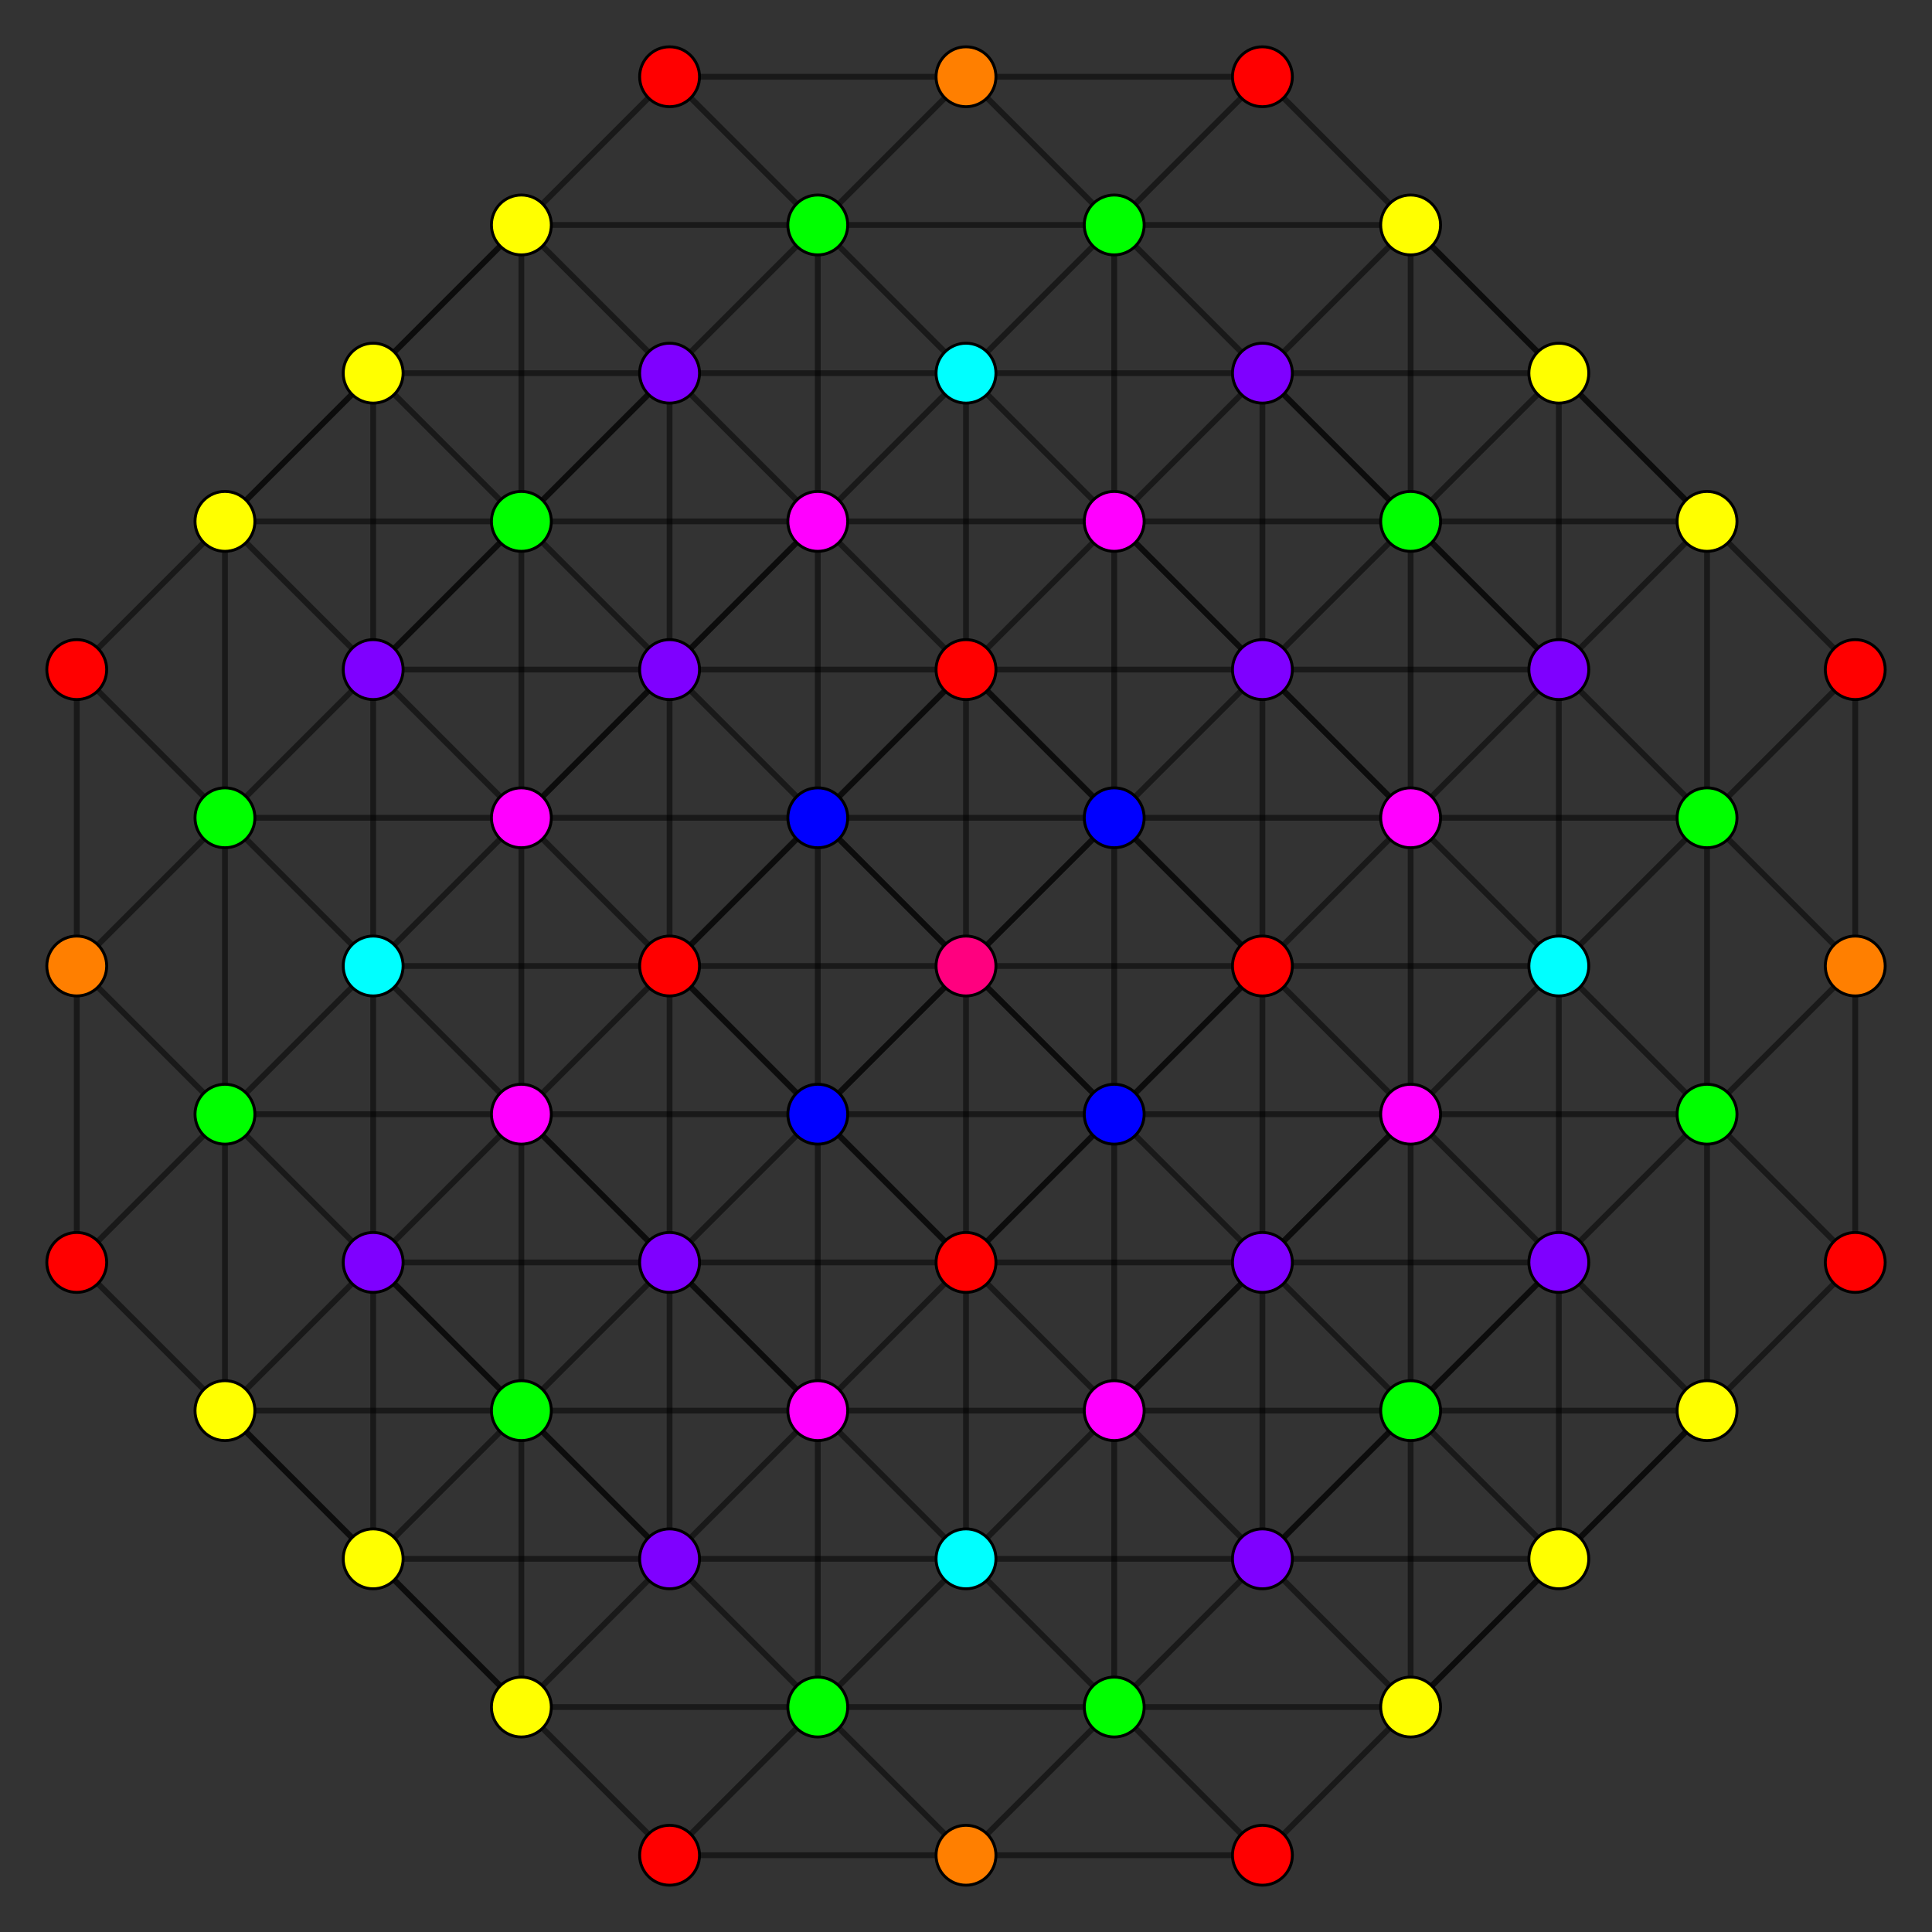 <?xml version="1.0" encoding="UTF-8" standalone="no"?>
<svg
xmlns="http://www.w3.org/2000/svg"
version="1.0"
width="2000" height="2000"
id="2_21_t02_D3.svg">
<rect width="100%" height="100%" fill="#333333" stroke="none"/>
<!-- v=2160 e=15120 -->
<!-- Projection: Point overlap:6 12 16 24 36 40 42 48 56 84 , visible v=69 e=307 -->
<g style="stroke:#000000;stroke-width:6.0;stroke-opacity:0.50;">
<line x1="386.300" y1="693.150" x2="693.150" y2="693.150"/>
<line x1="386.300" y1="693.150" x2="693.150" y2="386.300"/>
<line x1="386.300" y1="693.150" x2="386.300" y2="1000.000"/>
<line x1="386.300" y1="693.150" x2="232.875" y2="846.575"/>
<line x1="386.300" y1="693.150" x2="386.300" y2="693.150"/>
<line x1="386.300" y1="693.150" x2="232.875" y2="539.725"/>
<line x1="693.150" y1="693.150" x2="693.150" y2="386.300"/>
<line x1="693.150" y1="693.150" x2="693.150" y2="1000.000"/>
<line x1="693.150" y1="693.150" x2="539.725" y2="846.575"/>
<line x1="693.150" y1="693.150" x2="1000.000" y2="693.150"/>
<line x1="693.150" y1="693.150" x2="846.575" y2="539.725"/>
<line x1="693.150" y1="386.300" x2="693.150" y2="386.300"/>
<line x1="693.150" y1="386.300" x2="539.725" y2="232.875"/>
<line x1="693.150" y1="386.300" x2="1000.000" y2="386.300"/>
<line x1="693.150" y1="386.300" x2="846.575" y2="232.875"/>
<line x1="386.300" y1="1306.850" x2="693.150" y2="1306.850"/>
<line x1="386.300" y1="1306.850" x2="693.150" y2="1613.700"/>
<line x1="386.300" y1="1306.850" x2="386.300" y2="1000.000"/>
<line x1="386.300" y1="1306.850" x2="232.875" y2="1153.425"/>
<line x1="386.300" y1="1306.850" x2="386.300" y2="1306.850"/>
<line x1="386.300" y1="1306.850" x2="232.875" y2="1460.275"/>
<line x1="693.150" y1="1306.850" x2="693.150" y2="1613.700"/>
<line x1="693.150" y1="1306.850" x2="693.150" y2="1000.000"/>
<line x1="693.150" y1="1306.850" x2="539.725" y2="1153.425"/>
<line x1="693.150" y1="1306.850" x2="1000.000" y2="1306.850"/>
<line x1="693.150" y1="1306.850" x2="846.575" y2="1460.275"/>
<line x1="693.150" y1="1613.700" x2="693.150" y2="1613.700"/>
<line x1="693.150" y1="1613.700" x2="539.725" y2="1767.125"/>
<line x1="693.150" y1="1613.700" x2="1000.000" y2="1613.700"/>
<line x1="693.150" y1="1613.700" x2="846.575" y2="1767.125"/>
<line x1="386.300" y1="1000.000" x2="693.150" y2="1000.000"/>
<line x1="386.300" y1="1000.000" x2="386.300" y2="1000.000"/>
<line x1="386.300" y1="1000.000" x2="232.875" y2="846.575"/>
<line x1="386.300" y1="1000.000" x2="232.875" y2="1153.425"/>
<line x1="693.150" y1="1000.000" x2="693.150" y2="1000.000"/>
<line x1="693.150" y1="1000.000" x2="539.725" y2="846.575"/>
<line x1="693.150" y1="1000.000" x2="539.725" y2="1153.425"/>
<line x1="693.150" y1="1000.000" x2="1000.000" y2="693.150"/>
<line x1="693.150" y1="1000.000" x2="1000.000" y2="1306.850"/>
<line x1="693.150" y1="1000.000" x2="1000.000" y2="1000.000"/>
<line x1="693.150" y1="1000.000" x2="846.575" y2="846.575"/>
<line x1="693.150" y1="1000.000" x2="846.575" y2="1153.425"/>
<line x1="232.875" y1="846.575" x2="539.725" y2="846.575"/>
<line x1="232.875" y1="846.575" x2="232.875" y2="846.575"/>
<line x1="232.875" y1="846.575" x2="232.875" y2="1153.425"/>
<line x1="232.875" y1="846.575" x2="232.875" y2="539.725"/>
<line x1="232.875" y1="846.575" x2="79.450" y2="693.150"/>
<line x1="232.875" y1="846.575" x2="79.450" y2="1000.000"/>
<line x1="539.725" y1="846.575" x2="386.300" y2="693.150"/>
<line x1="539.725" y1="846.575" x2="539.725" y2="846.575"/>
<line x1="539.725" y1="846.575" x2="539.725" y2="1153.425"/>
<line x1="539.725" y1="846.575" x2="846.575" y2="539.725"/>
<line x1="539.725" y1="846.575" x2="846.575" y2="846.575"/>
<line x1="386.300" y1="693.150" x2="386.300" y2="386.300"/>
<line x1="386.300" y1="693.150" x2="539.725" y2="539.725"/>
<line x1="232.875" y1="1153.425" x2="539.725" y2="1153.425"/>
<line x1="232.875" y1="1153.425" x2="232.875" y2="1153.425"/>
<line x1="232.875" y1="1153.425" x2="232.875" y2="1460.275"/>
<line x1="232.875" y1="1153.425" x2="79.450" y2="1000.000"/>
<line x1="232.875" y1="1153.425" x2="79.450" y2="1306.850"/>
<line x1="539.725" y1="1153.425" x2="386.300" y2="1306.850"/>
<line x1="539.725" y1="1153.425" x2="539.725" y2="1153.425"/>
<line x1="539.725" y1="1153.425" x2="846.575" y2="1460.275"/>
<line x1="539.725" y1="1153.425" x2="846.575" y2="1153.425"/>
<line x1="386.300" y1="1306.850" x2="386.300" y2="1613.700"/>
<line x1="386.300" y1="1306.850" x2="539.725" y2="1460.275"/>
<line x1="232.875" y1="539.725" x2="539.725" y2="232.875"/>
<line x1="232.875" y1="539.725" x2="386.300" y2="386.300"/>
<line x1="232.875" y1="539.725" x2="232.875" y2="539.725"/>
<line x1="232.875" y1="539.725" x2="79.450" y2="693.150"/>
<line x1="539.725" y1="232.875" x2="386.300" y2="386.300"/>
<line x1="539.725" y1="232.875" x2="539.725" y2="232.875"/>
<line x1="539.725" y1="232.875" x2="846.575" y2="232.875"/>
<line x1="539.725" y1="232.875" x2="693.150" y2="79.450"/>
<line x1="386.300" y1="386.300" x2="693.150" y2="386.300"/>
<line x1="232.875" y1="1460.275" x2="539.725" y2="1767.125"/>
<line x1="232.875" y1="1460.275" x2="386.300" y2="1613.700"/>
<line x1="232.875" y1="1460.275" x2="232.875" y2="1460.275"/>
<line x1="232.875" y1="1460.275" x2="79.450" y2="1306.850"/>
<line x1="539.725" y1="1767.125" x2="386.300" y2="1613.700"/>
<line x1="539.725" y1="1767.125" x2="539.725" y2="1767.125"/>
<line x1="539.725" y1="1767.125" x2="846.575" y2="1767.125"/>
<line x1="539.725" y1="1767.125" x2="693.150" y2="1920.550"/>
<line x1="386.300" y1="1613.700" x2="693.150" y2="1613.700"/>
<line x1="79.450" y1="693.150" x2="79.450" y2="1000.000"/>
<line x1="79.450" y1="693.150" x2="79.450" y2="693.150"/>
<line x1="232.875" y1="539.725" x2="539.725" y2="539.725"/>
<line x1="79.450" y1="1000.000" x2="79.450" y2="1000.000"/>
<line x1="79.450" y1="1000.000" x2="79.450" y2="1306.850"/>
<line x1="79.450" y1="1306.850" x2="79.450" y2="1306.850"/>
<line x1="232.875" y1="1460.275" x2="539.725" y2="1460.275"/>
<line x1="1613.700" y1="693.150" x2="1306.850" y2="693.150"/>
<line x1="1613.700" y1="693.150" x2="1306.850" y2="386.300"/>
<line x1="1613.700" y1="693.150" x2="1613.700" y2="1000.000"/>
<line x1="1613.700" y1="693.150" x2="1767.125" y2="846.575"/>
<line x1="1613.700" y1="693.150" x2="1613.700" y2="693.150"/>
<line x1="1613.700" y1="693.150" x2="1767.125" y2="539.725"/>
<line x1="1306.850" y1="693.150" x2="1306.850" y2="386.300"/>
<line x1="1306.850" y1="693.150" x2="1306.850" y2="1000.000"/>
<line x1="1306.850" y1="693.150" x2="1460.275" y2="846.575"/>
<line x1="1306.850" y1="693.150" x2="1000.000" y2="693.150"/>
<line x1="1306.850" y1="693.150" x2="1153.425" y2="539.725"/>
<line x1="1306.850" y1="386.300" x2="1306.850" y2="386.300"/>
<line x1="1306.850" y1="386.300" x2="1460.275" y2="232.875"/>
<line x1="1306.850" y1="386.300" x2="1000.000" y2="386.300"/>
<line x1="1306.850" y1="386.300" x2="1153.425" y2="232.875"/>
<line x1="1613.700" y1="1306.850" x2="1306.850" y2="1306.850"/>
<line x1="1613.700" y1="1306.850" x2="1306.850" y2="1613.700"/>
<line x1="1613.700" y1="1306.850" x2="1613.700" y2="1000.000"/>
<line x1="1613.700" y1="1306.850" x2="1767.125" y2="1153.425"/>
<line x1="1613.700" y1="1306.850" x2="1613.700" y2="1306.850"/>
<line x1="1613.700" y1="1306.850" x2="1767.125" y2="1460.275"/>
<line x1="1306.850" y1="1306.850" x2="1306.850" y2="1613.700"/>
<line x1="1306.850" y1="1306.850" x2="1306.850" y2="1000.000"/>
<line x1="1306.850" y1="1306.850" x2="1460.275" y2="1153.425"/>
<line x1="1306.850" y1="1306.850" x2="1000.000" y2="1306.850"/>
<line x1="1306.850" y1="1306.850" x2="1153.425" y2="1460.275"/>
<line x1="1306.850" y1="1613.700" x2="1306.850" y2="1613.700"/>
<line x1="1306.850" y1="1613.700" x2="1460.275" y2="1767.125"/>
<line x1="1306.850" y1="1613.700" x2="1000.000" y2="1613.700"/>
<line x1="1306.850" y1="1613.700" x2="1153.425" y2="1767.125"/>
<line x1="1613.700" y1="1000.000" x2="1306.850" y2="1000.000"/>
<line x1="1613.700" y1="1000.000" x2="1613.700" y2="1000.000"/>
<line x1="1613.700" y1="1000.000" x2="1767.125" y2="846.575"/>
<line x1="1613.700" y1="1000.000" x2="1767.125" y2="1153.425"/>
<line x1="1306.850" y1="1000.000" x2="1306.850" y2="1000.000"/>
<line x1="1306.850" y1="1000.000" x2="1460.275" y2="846.575"/>
<line x1="1306.850" y1="1000.000" x2="1460.275" y2="1153.425"/>
<line x1="1306.850" y1="1000.000" x2="1000.000" y2="693.150"/>
<line x1="1306.850" y1="1000.000" x2="1000.000" y2="1306.850"/>
<line x1="1306.850" y1="1000.000" x2="1000.000" y2="1000.000"/>
<line x1="1306.850" y1="1000.000" x2="1153.425" y2="846.575"/>
<line x1="1306.850" y1="1000.000" x2="1153.425" y2="1153.425"/>
<line x1="1767.125" y1="846.575" x2="1460.275" y2="846.575"/>
<line x1="1767.125" y1="846.575" x2="1767.125" y2="846.575"/>
<line x1="1767.125" y1="846.575" x2="1767.125" y2="1153.425"/>
<line x1="1767.125" y1="846.575" x2="1767.125" y2="539.725"/>
<line x1="1767.125" y1="846.575" x2="1920.550" y2="693.150"/>
<line x1="1767.125" y1="846.575" x2="1920.550" y2="1000.000"/>
<line x1="1460.275" y1="846.575" x2="1613.700" y2="693.150"/>
<line x1="1460.275" y1="846.575" x2="1460.275" y2="846.575"/>
<line x1="1460.275" y1="846.575" x2="1460.275" y2="1153.425"/>
<line x1="1460.275" y1="846.575" x2="1153.425" y2="539.725"/>
<line x1="1460.275" y1="846.575" x2="1153.425" y2="846.575"/>
<line x1="1613.700" y1="693.150" x2="1613.700" y2="386.300"/>
<line x1="1613.700" y1="693.150" x2="1460.275" y2="539.725"/>
<line x1="1767.125" y1="1153.425" x2="1460.275" y2="1153.425"/>
<line x1="1767.125" y1="1153.425" x2="1767.125" y2="1153.425"/>
<line x1="1767.125" y1="1153.425" x2="1767.125" y2="1460.275"/>
<line x1="1767.125" y1="1153.425" x2="1920.550" y2="1000.000"/>
<line x1="1767.125" y1="1153.425" x2="1920.550" y2="1306.850"/>
<line x1="1460.275" y1="1153.425" x2="1613.700" y2="1306.850"/>
<line x1="1460.275" y1="1153.425" x2="1460.275" y2="1153.425"/>
<line x1="1460.275" y1="1153.425" x2="1153.425" y2="1460.275"/>
<line x1="1460.275" y1="1153.425" x2="1153.425" y2="1153.425"/>
<line x1="1613.700" y1="1306.850" x2="1613.700" y2="1613.700"/>
<line x1="1613.700" y1="1306.850" x2="1460.275" y2="1460.275"/>
<line x1="1767.125" y1="539.725" x2="1460.275" y2="232.875"/>
<line x1="1767.125" y1="539.725" x2="1613.700" y2="386.300"/>
<line x1="1767.125" y1="539.725" x2="1767.125" y2="539.725"/>
<line x1="1767.125" y1="539.725" x2="1920.550" y2="693.150"/>
<line x1="1460.275" y1="232.875" x2="1613.700" y2="386.300"/>
<line x1="1460.275" y1="232.875" x2="1460.275" y2="232.875"/>
<line x1="1460.275" y1="232.875" x2="1153.425" y2="232.875"/>
<line x1="1460.275" y1="232.875" x2="1306.850" y2="79.450"/>
<line x1="1613.700" y1="386.300" x2="1306.850" y2="386.300"/>
<line x1="1767.125" y1="1460.275" x2="1460.275" y2="1767.125"/>
<line x1="1767.125" y1="1460.275" x2="1613.700" y2="1613.700"/>
<line x1="1767.125" y1="1460.275" x2="1767.125" y2="1460.275"/>
<line x1="1767.125" y1="1460.275" x2="1920.550" y2="1306.850"/>
<line x1="1460.275" y1="1767.125" x2="1613.700" y2="1613.700"/>
<line x1="1460.275" y1="1767.125" x2="1460.275" y2="1767.125"/>
<line x1="1460.275" y1="1767.125" x2="1153.425" y2="1767.125"/>
<line x1="1460.275" y1="1767.125" x2="1306.850" y2="1920.550"/>
<line x1="1613.700" y1="1613.700" x2="1306.850" y2="1613.700"/>
<line x1="1920.550" y1="693.150" x2="1920.550" y2="1000.000"/>
<line x1="1920.550" y1="693.150" x2="1920.550" y2="693.150"/>
<line x1="1767.125" y1="539.725" x2="1460.275" y2="539.725"/>
<line x1="1920.550" y1="1000.000" x2="1920.550" y2="1000.000"/>
<line x1="1920.550" y1="1000.000" x2="1920.550" y2="1306.850"/>
<line x1="1920.550" y1="1306.850" x2="1920.550" y2="1306.850"/>
<line x1="1767.125" y1="1460.275" x2="1460.275" y2="1460.275"/>
<line x1="1000.000" y1="693.150" x2="1000.000" y2="386.300"/>
<line x1="1000.000" y1="693.150" x2="1000.000" y2="693.150"/>
<line x1="1000.000" y1="693.150" x2="846.575" y2="539.725"/>
<line x1="1000.000" y1="693.150" x2="1153.425" y2="539.725"/>
<line x1="1000.000" y1="693.150" x2="1000.000" y2="1000.000"/>
<line x1="1000.000" y1="693.150" x2="846.575" y2="846.575"/>
<line x1="1000.000" y1="693.150" x2="1153.425" y2="846.575"/>
<line x1="1000.000" y1="386.300" x2="1000.000" y2="386.300"/>
<line x1="1000.000" y1="386.300" x2="846.575" y2="232.875"/>
<line x1="1000.000" y1="386.300" x2="1153.425" y2="232.875"/>
<line x1="846.575" y1="539.725" x2="846.575" y2="232.875"/>
<line x1="846.575" y1="539.725" x2="693.150" y2="386.300"/>
<line x1="846.575" y1="539.725" x2="846.575" y2="539.725"/>
<line x1="846.575" y1="539.725" x2="1153.425" y2="539.725"/>
<line x1="846.575" y1="539.725" x2="846.575" y2="846.575"/>
<line x1="846.575" y1="232.875" x2="846.575" y2="232.875"/>
<line x1="846.575" y1="232.875" x2="1153.425" y2="232.875"/>
<line x1="846.575" y1="232.875" x2="693.150" y2="79.450"/>
<line x1="846.575" y1="232.875" x2="1000.000" y2="79.450"/>
<line x1="693.150" y1="386.300" x2="539.725" y2="539.725"/>
<line x1="1153.425" y1="539.725" x2="1153.425" y2="232.875"/>
<line x1="1153.425" y1="539.725" x2="1306.850" y2="386.300"/>
<line x1="1153.425" y1="539.725" x2="1153.425" y2="539.725"/>
<line x1="1153.425" y1="539.725" x2="1153.425" y2="846.575"/>
<line x1="1153.425" y1="232.875" x2="1153.425" y2="232.875"/>
<line x1="1153.425" y1="232.875" x2="1000.000" y2="79.450"/>
<line x1="1153.425" y1="232.875" x2="1306.850" y2="79.450"/>
<line x1="1306.850" y1="386.300" x2="1460.275" y2="539.725"/>
<line x1="1000.000" y1="1306.850" x2="1000.000" y2="1613.700"/>
<line x1="1000.000" y1="1306.850" x2="1000.000" y2="1306.850"/>
<line x1="1000.000" y1="1306.850" x2="846.575" y2="1460.275"/>
<line x1="1000.000" y1="1306.850" x2="1153.425" y2="1460.275"/>
<line x1="1000.000" y1="1306.850" x2="1000.000" y2="1000.000"/>
<line x1="1000.000" y1="1306.850" x2="846.575" y2="1153.425"/>
<line x1="1000.000" y1="1306.850" x2="1153.425" y2="1153.425"/>
<line x1="1000.000" y1="1613.700" x2="1000.000" y2="1613.700"/>
<line x1="1000.000" y1="1613.700" x2="846.575" y2="1767.125"/>
<line x1="1000.000" y1="1613.700" x2="1153.425" y2="1767.125"/>
<line x1="846.575" y1="1460.275" x2="846.575" y2="1767.125"/>
<line x1="846.575" y1="1460.275" x2="693.150" y2="1613.700"/>
<line x1="846.575" y1="1460.275" x2="846.575" y2="1460.275"/>
<line x1="846.575" y1="1460.275" x2="1153.425" y2="1460.275"/>
<line x1="846.575" y1="1460.275" x2="846.575" y2="1153.425"/>
<line x1="846.575" y1="1767.125" x2="846.575" y2="1767.125"/>
<line x1="846.575" y1="1767.125" x2="1153.425" y2="1767.125"/>
<line x1="846.575" y1="1767.125" x2="693.150" y2="1920.550"/>
<line x1="846.575" y1="1767.125" x2="1000.000" y2="1920.550"/>
<line x1="693.150" y1="1613.700" x2="539.725" y2="1460.275"/>
<line x1="1153.425" y1="1460.275" x2="1153.425" y2="1767.125"/>
<line x1="1153.425" y1="1460.275" x2="1306.850" y2="1613.700"/>
<line x1="1153.425" y1="1460.275" x2="1153.425" y2="1460.275"/>
<line x1="1153.425" y1="1460.275" x2="1153.425" y2="1153.425"/>
<line x1="1153.425" y1="1767.125" x2="1153.425" y2="1767.125"/>
<line x1="1153.425" y1="1767.125" x2="1000.000" y2="1920.550"/>
<line x1="1153.425" y1="1767.125" x2="1306.850" y2="1920.550"/>
<line x1="1306.850" y1="1613.700" x2="1460.275" y2="1460.275"/>
<line x1="1000.000" y1="1000.000" x2="1000.000" y2="1000.000"/>
<line x1="1000.000" y1="1000.000" x2="846.575" y2="846.575"/>
<line x1="1000.000" y1="1000.000" x2="1153.425" y2="1153.425"/>
<line x1="1000.000" y1="1000.000" x2="846.575" y2="1153.425"/>
<line x1="1000.000" y1="1000.000" x2="1153.425" y2="846.575"/>
<line x1="846.575" y1="846.575" x2="846.575" y2="846.575"/>
<line x1="846.575" y1="846.575" x2="693.150" y2="693.150"/>
<line x1="846.575" y1="846.575" x2="846.575" y2="1153.425"/>
<line x1="846.575" y1="846.575" x2="1153.425" y2="846.575"/>
<line x1="846.575" y1="846.575" x2="1153.425" y2="1153.425"/>
<line x1="693.150" y1="693.150" x2="693.150" y2="693.150"/>
<line x1="846.575" y1="1153.425" x2="846.575" y2="1153.425"/>
<line x1="846.575" y1="1153.425" x2="693.150" y2="1306.850"/>
<line x1="846.575" y1="1153.425" x2="1153.425" y2="846.575"/>
<line x1="846.575" y1="1153.425" x2="1153.425" y2="1153.425"/>
<line x1="693.150" y1="1306.850" x2="693.150" y2="1306.850"/>
<line x1="1153.425" y1="846.575" x2="1153.425" y2="846.575"/>
<line x1="1153.425" y1="846.575" x2="1306.850" y2="693.150"/>
<line x1="1153.425" y1="846.575" x2="1153.425" y2="1153.425"/>
<line x1="1306.850" y1="693.150" x2="1306.850" y2="693.150"/>
<line x1="1153.425" y1="1153.425" x2="1153.425" y2="1153.425"/>
<line x1="1153.425" y1="1153.425" x2="1306.850" y2="1306.850"/>
<line x1="1306.850" y1="1306.850" x2="1306.850" y2="1306.850"/>
<line x1="693.150" y1="693.150" x2="539.725" y2="539.725"/>
<line x1="539.725" y1="539.725" x2="539.725" y2="539.725"/>
<line x1="539.725" y1="539.725" x2="539.725" y2="846.575"/>
<line x1="539.725" y1="539.725" x2="846.575" y2="539.725"/>
<line x1="539.725" y1="539.725" x2="539.725" y2="232.875"/>
<line x1="539.725" y1="846.575" x2="386.300" y2="1000.000"/>
<line x1="539.725" y1="1153.425" x2="539.725" y2="1460.275"/>
<line x1="539.725" y1="1153.425" x2="386.300" y2="1000.000"/>
<line x1="846.575" y1="539.725" x2="1000.000" y2="386.300"/>
<line x1="1153.425" y1="539.725" x2="1460.275" y2="539.725"/>
<line x1="1153.425" y1="539.725" x2="1000.000" y2="386.300"/>
<line x1="693.150" y1="1306.850" x2="539.725" y2="1460.275"/>
<line x1="539.725" y1="1460.275" x2="539.725" y2="1460.275"/>
<line x1="539.725" y1="1460.275" x2="846.575" y2="1460.275"/>
<line x1="539.725" y1="1460.275" x2="539.725" y2="1767.125"/>
<line x1="846.575" y1="1460.275" x2="1000.000" y2="1613.700"/>
<line x1="1153.425" y1="1460.275" x2="1460.275" y2="1460.275"/>
<line x1="1153.425" y1="1460.275" x2="1000.000" y2="1613.700"/>
<line x1="1306.850" y1="693.150" x2="1460.275" y2="539.725"/>
<line x1="1460.275" y1="539.725" x2="1460.275" y2="539.725"/>
<line x1="1460.275" y1="539.725" x2="1460.275" y2="846.575"/>
<line x1="1460.275" y1="539.725" x2="1460.275" y2="232.875"/>
<line x1="1460.275" y1="846.575" x2="1613.700" y2="1000.000"/>
<line x1="1460.275" y1="1153.425" x2="1460.275" y2="1460.275"/>
<line x1="1460.275" y1="1153.425" x2="1613.700" y2="1000.000"/>
<line x1="1306.850" y1="1306.850" x2="1460.275" y2="1460.275"/>
<line x1="1460.275" y1="1460.275" x2="1460.275" y2="1460.275"/>
<line x1="1460.275" y1="1460.275" x2="1460.275" y2="1767.125"/>
<line x1="693.150" y1="79.450" x2="693.150" y2="79.450"/>
<line x1="693.150" y1="79.450" x2="1000.000" y2="79.450"/>
<line x1="1000.000" y1="79.450" x2="1000.000" y2="79.450"/>
<line x1="1000.000" y1="79.450" x2="1306.850" y2="79.450"/>
<line x1="1306.850" y1="79.450" x2="1306.850" y2="79.450"/>
<line x1="693.150" y1="1920.550" x2="693.150" y2="1920.550"/>
<line x1="693.150" y1="1920.550" x2="1000.000" y2="1920.550"/>
<line x1="1000.000" y1="1920.550" x2="1000.000" y2="1920.550"/>
<line x1="1000.000" y1="1920.550" x2="1306.850" y2="1920.550"/>
<line x1="1306.850" y1="1920.550" x2="1306.850" y2="1920.550"/>
<line x1="539.725" y1="539.725" x2="386.300" y2="386.300"/>
<line x1="539.725" y1="1460.275" x2="386.300" y2="1613.700"/>
<line x1="1460.275" y1="539.725" x2="1613.700" y2="386.300"/>
<line x1="1460.275" y1="1460.275" x2="1613.700" y2="1613.700"/>
<line x1="386.300" y1="386.300" x2="386.300" y2="386.300"/>
<line x1="386.300" y1="1613.700" x2="386.300" y2="1613.700"/>
<line x1="1613.700" y1="386.300" x2="1613.700" y2="386.300"/>
<line x1="1613.700" y1="1613.700" x2="1613.700" y2="1613.700"/>
</g>
<g style="stroke:#000000;stroke-width:3.0;fill:#ff0000">
<circle cx="79.450" cy="693.150" r="31.0"/>
<circle cx="79.450" cy="1306.850" r="31.0"/>
<circle cx="1920.550" cy="693.150" r="31.0"/>
<circle cx="1920.550" cy="1306.850" r="31.0"/>
<circle cx="693.150" cy="79.450" r="31.0"/>
<circle cx="1306.850" cy="79.450" r="31.0"/>
<circle cx="693.150" cy="1920.550" r="31.0"/>
<circle cx="1306.850" cy="1920.550" r="31.0"/>
</g>
<g style="stroke:#000000;stroke-width:3.0;fill:#ff7f00">
<circle cx="79.450" cy="1000.000" r="31.0"/>
<circle cx="1920.550" cy="1000.000" r="31.0"/>
<circle cx="1000.000" cy="79.450" r="31.0"/>
<circle cx="1000.000" cy="1920.550" r="31.0"/>
</g>
<g style="stroke:#000000;stroke-width:3.0;fill:#ffff00">
<circle cx="232.875" cy="539.725" r="31.0"/>
<circle cx="539.725" cy="232.875" r="31.0"/>
<circle cx="386.300" cy="386.300" r="31.0"/>
<circle cx="232.875" cy="1460.275" r="31.0"/>
<circle cx="539.725" cy="1767.125" r="31.0"/>
<circle cx="386.300" cy="1613.700" r="31.0"/>
<circle cx="1767.125" cy="539.725" r="31.0"/>
<circle cx="1460.275" cy="232.875" r="31.0"/>
<circle cx="1613.700" cy="386.300" r="31.0"/>
<circle cx="1767.125" cy="1460.275" r="31.0"/>
<circle cx="1460.275" cy="1767.125" r="31.0"/>
<circle cx="1613.700" cy="1613.700" r="31.0"/>
</g>
<g style="stroke:#000000;stroke-width:3.0;fill:#00ff00">
<circle cx="232.875" cy="846.575" r="31.0"/>
<circle cx="232.875" cy="1153.425" r="31.0"/>
<circle cx="1767.125" cy="846.575" r="31.0"/>
<circle cx="1767.125" cy="1153.425" r="31.0"/>
<circle cx="846.575" cy="232.875" r="31.0"/>
<circle cx="1153.425" cy="232.875" r="31.0"/>
<circle cx="846.575" cy="1767.125" r="31.0"/>
<circle cx="1153.425" cy="1767.125" r="31.0"/>
<circle cx="539.725" cy="539.725" r="31.0"/>
<circle cx="539.725" cy="1460.275" r="31.0"/>
<circle cx="1460.275" cy="539.725" r="31.0"/>
<circle cx="1460.275" cy="1460.275" r="31.0"/>
</g>
<g style="stroke:#000000;stroke-width:3.0;fill:#00ffff">
<circle cx="386.300" cy="1000.000" r="31.0"/>
<circle cx="1613.700" cy="1000.000" r="31.0"/>
<circle cx="1000.000" cy="386.300" r="31.0"/>
<circle cx="1000.000" cy="1613.700" r="31.0"/>
</g>
<g style="stroke:#000000;stroke-width:3.0;fill:#0000ff">
<circle cx="846.575" cy="846.575" r="31.0"/>
<circle cx="846.575" cy="1153.425" r="31.0"/>
<circle cx="1153.425" cy="846.575" r="31.0"/>
<circle cx="1153.425" cy="1153.425" r="31.0"/>
</g>
<g style="stroke:#000000;stroke-width:3.0;fill:#7f00ff">
<circle cx="386.300" cy="693.150" r="31.0"/>
<circle cx="693.150" cy="693.150" r="31.0"/>
<circle cx="693.150" cy="386.300" r="31.0"/>
<circle cx="386.300" cy="1306.850" r="31.0"/>
<circle cx="693.150" cy="1306.850" r="31.0"/>
<circle cx="693.150" cy="1613.700" r="31.0"/>
<circle cx="1613.700" cy="693.150" r="31.0"/>
<circle cx="1306.850" cy="693.150" r="31.0"/>
<circle cx="1306.850" cy="386.300" r="31.0"/>
<circle cx="1613.700" cy="1306.850" r="31.0"/>
<circle cx="1306.850" cy="1306.850" r="31.0"/>
<circle cx="1306.850" cy="1613.700" r="31.0"/>
</g>
<g style="stroke:#000000;stroke-width:3.0;fill:#ff00ff">
<circle cx="539.725" cy="846.575" r="31.0"/>
<circle cx="539.725" cy="1153.425" r="31.0"/>
<circle cx="1460.275" cy="846.575" r="31.0"/>
<circle cx="1460.275" cy="1153.425" r="31.0"/>
<circle cx="846.575" cy="539.725" r="31.0"/>
<circle cx="1153.425" cy="539.725" r="31.0"/>
<circle cx="846.575" cy="1460.275" r="31.0"/>
<circle cx="1153.425" cy="1460.275" r="31.0"/>
</g>
<g style="stroke:#000000;stroke-width:3.0;fill:#ff007f">
<circle cx="1000.000" cy="1000.000" r="31.0"/>
</g>
<g style="stroke:#000000;stroke-width:3.0;fill:#ff0000">
<circle cx="693.150" cy="1000.000" r="31.0"/>
<circle cx="1306.850" cy="1000.000" r="31.0"/>
<circle cx="1000.000" cy="693.150" r="31.0"/>
<circle cx="1000.000" cy="1306.850" r="31.0"/>
</g>
</svg>
